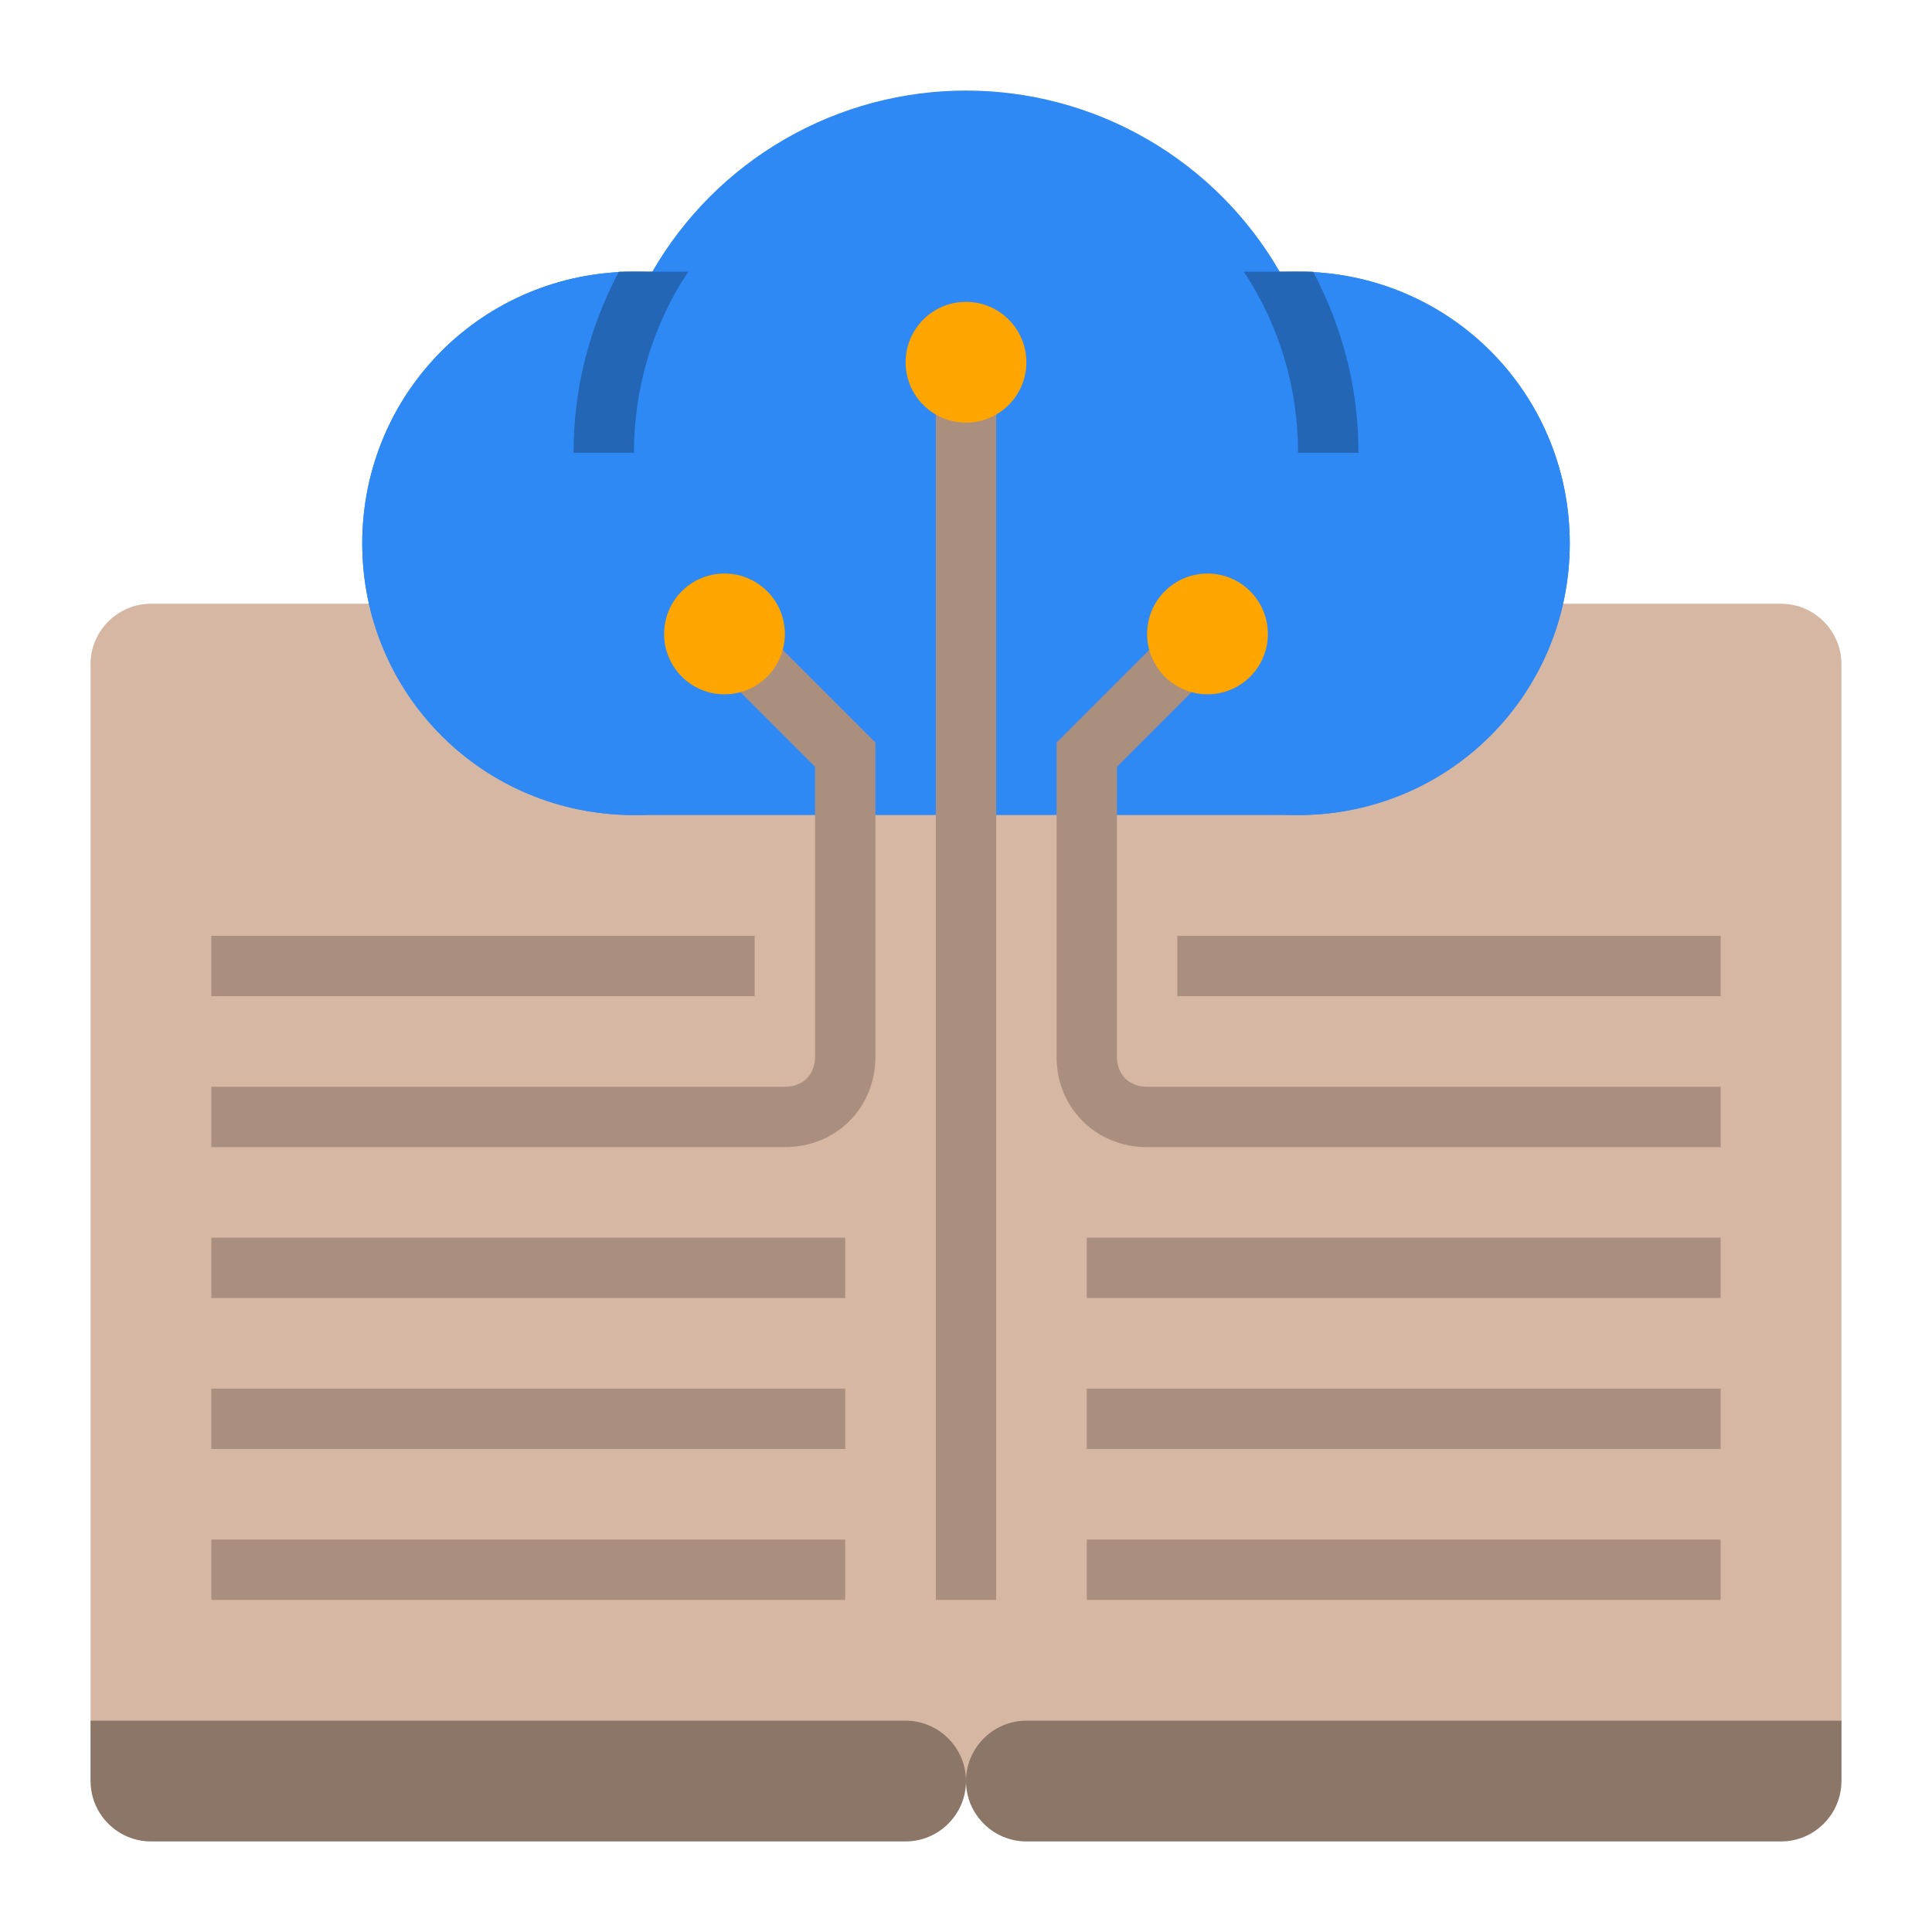 <svg id="Layer_1" enable-background="new 0 0 64 64" height="512" viewBox="0 0 64 64" width="512" xmlns="http://www.w3.org/2000/svg"><path d="m59 20h-54c-1.1 0-2 .9-2 2v37h58v-37c0-1.1-.9-2-2-2z" fill="#d6b7a3"/><circle cx="21" cy="18" fill="#2f89f4" r="9"/><circle cx="43" cy="18" fill="#2f89f4" r="9"/><circle cx="32" cy="15" fill="#2f89f4" r="12"/><path d="m30 57h-27v2c0 1.1.9 2 2 2h25c1.1 0 2-.9 2-2s-.9-2-2-2z" fill="#8c7667"/><path d="m34 57c-1.1 0-2 .9-2 2s.9 2 2 2h25c1.1 0 2-.9 2-2v-2z" fill="#8c7667"/><g fill="#ab8f7e"><path d="m36 41h21v2h-21z"/><path d="m36 46h21v2h-21z"/><path d="m36 51h21v2h-21z"/><path d="m7 41h21v2h-21z"/><path d="m7 46h21v2h-21z"/><path d="m7 51h21v2h-21z"/></g><path d="m43 9h-22c-5 0-9 4-9 9s4 9 9 9h22c5 0 9-4 9-9s-4-9-9-9z" fill="#2f89f4"/><path d="m57 38h-19c-1.7 0-3-1.3-3-3v-10.4l3.3-3.3 1.4 1.4-2.7 2.7v9.6c0 .6.4 1 1 1h19z" fill="#ab8f7e"/><path d="m31 13h2v40h-2z" fill="#ab8f7e"/><path d="m39 31h18v2h-18z" fill="#ab8f7e"/><path d="m7 31h18v2h-18z" fill="#ab8f7e"/><path d="m43 15h2c0-2.1-.5-4.1-1.5-6h-2.3c1.2 1.8 1.8 3.9 1.8 6z" fill="#2366b5"/><path d="m19 15h2c0-2.1.6-4.2 1.8-6h-2.3c-1 1.9-1.5 3.9-1.5 6z" fill="#2366b5"/><path d="m26 38h-19v-2h19c.6 0 1-.4 1-1v-9.6l-2.7-2.7 1.4-1.4 3.3 3.3v10.4c0 1.7-1.3 3-3 3z" fill="#ab8f7e"/><circle cx="24" cy="21" fill="#ffa500" r="2"/><circle cx="40" cy="21" fill="#ffa500" r="2"/><circle cx="32" cy="12" fill="#ffa500" r="2"/></svg>